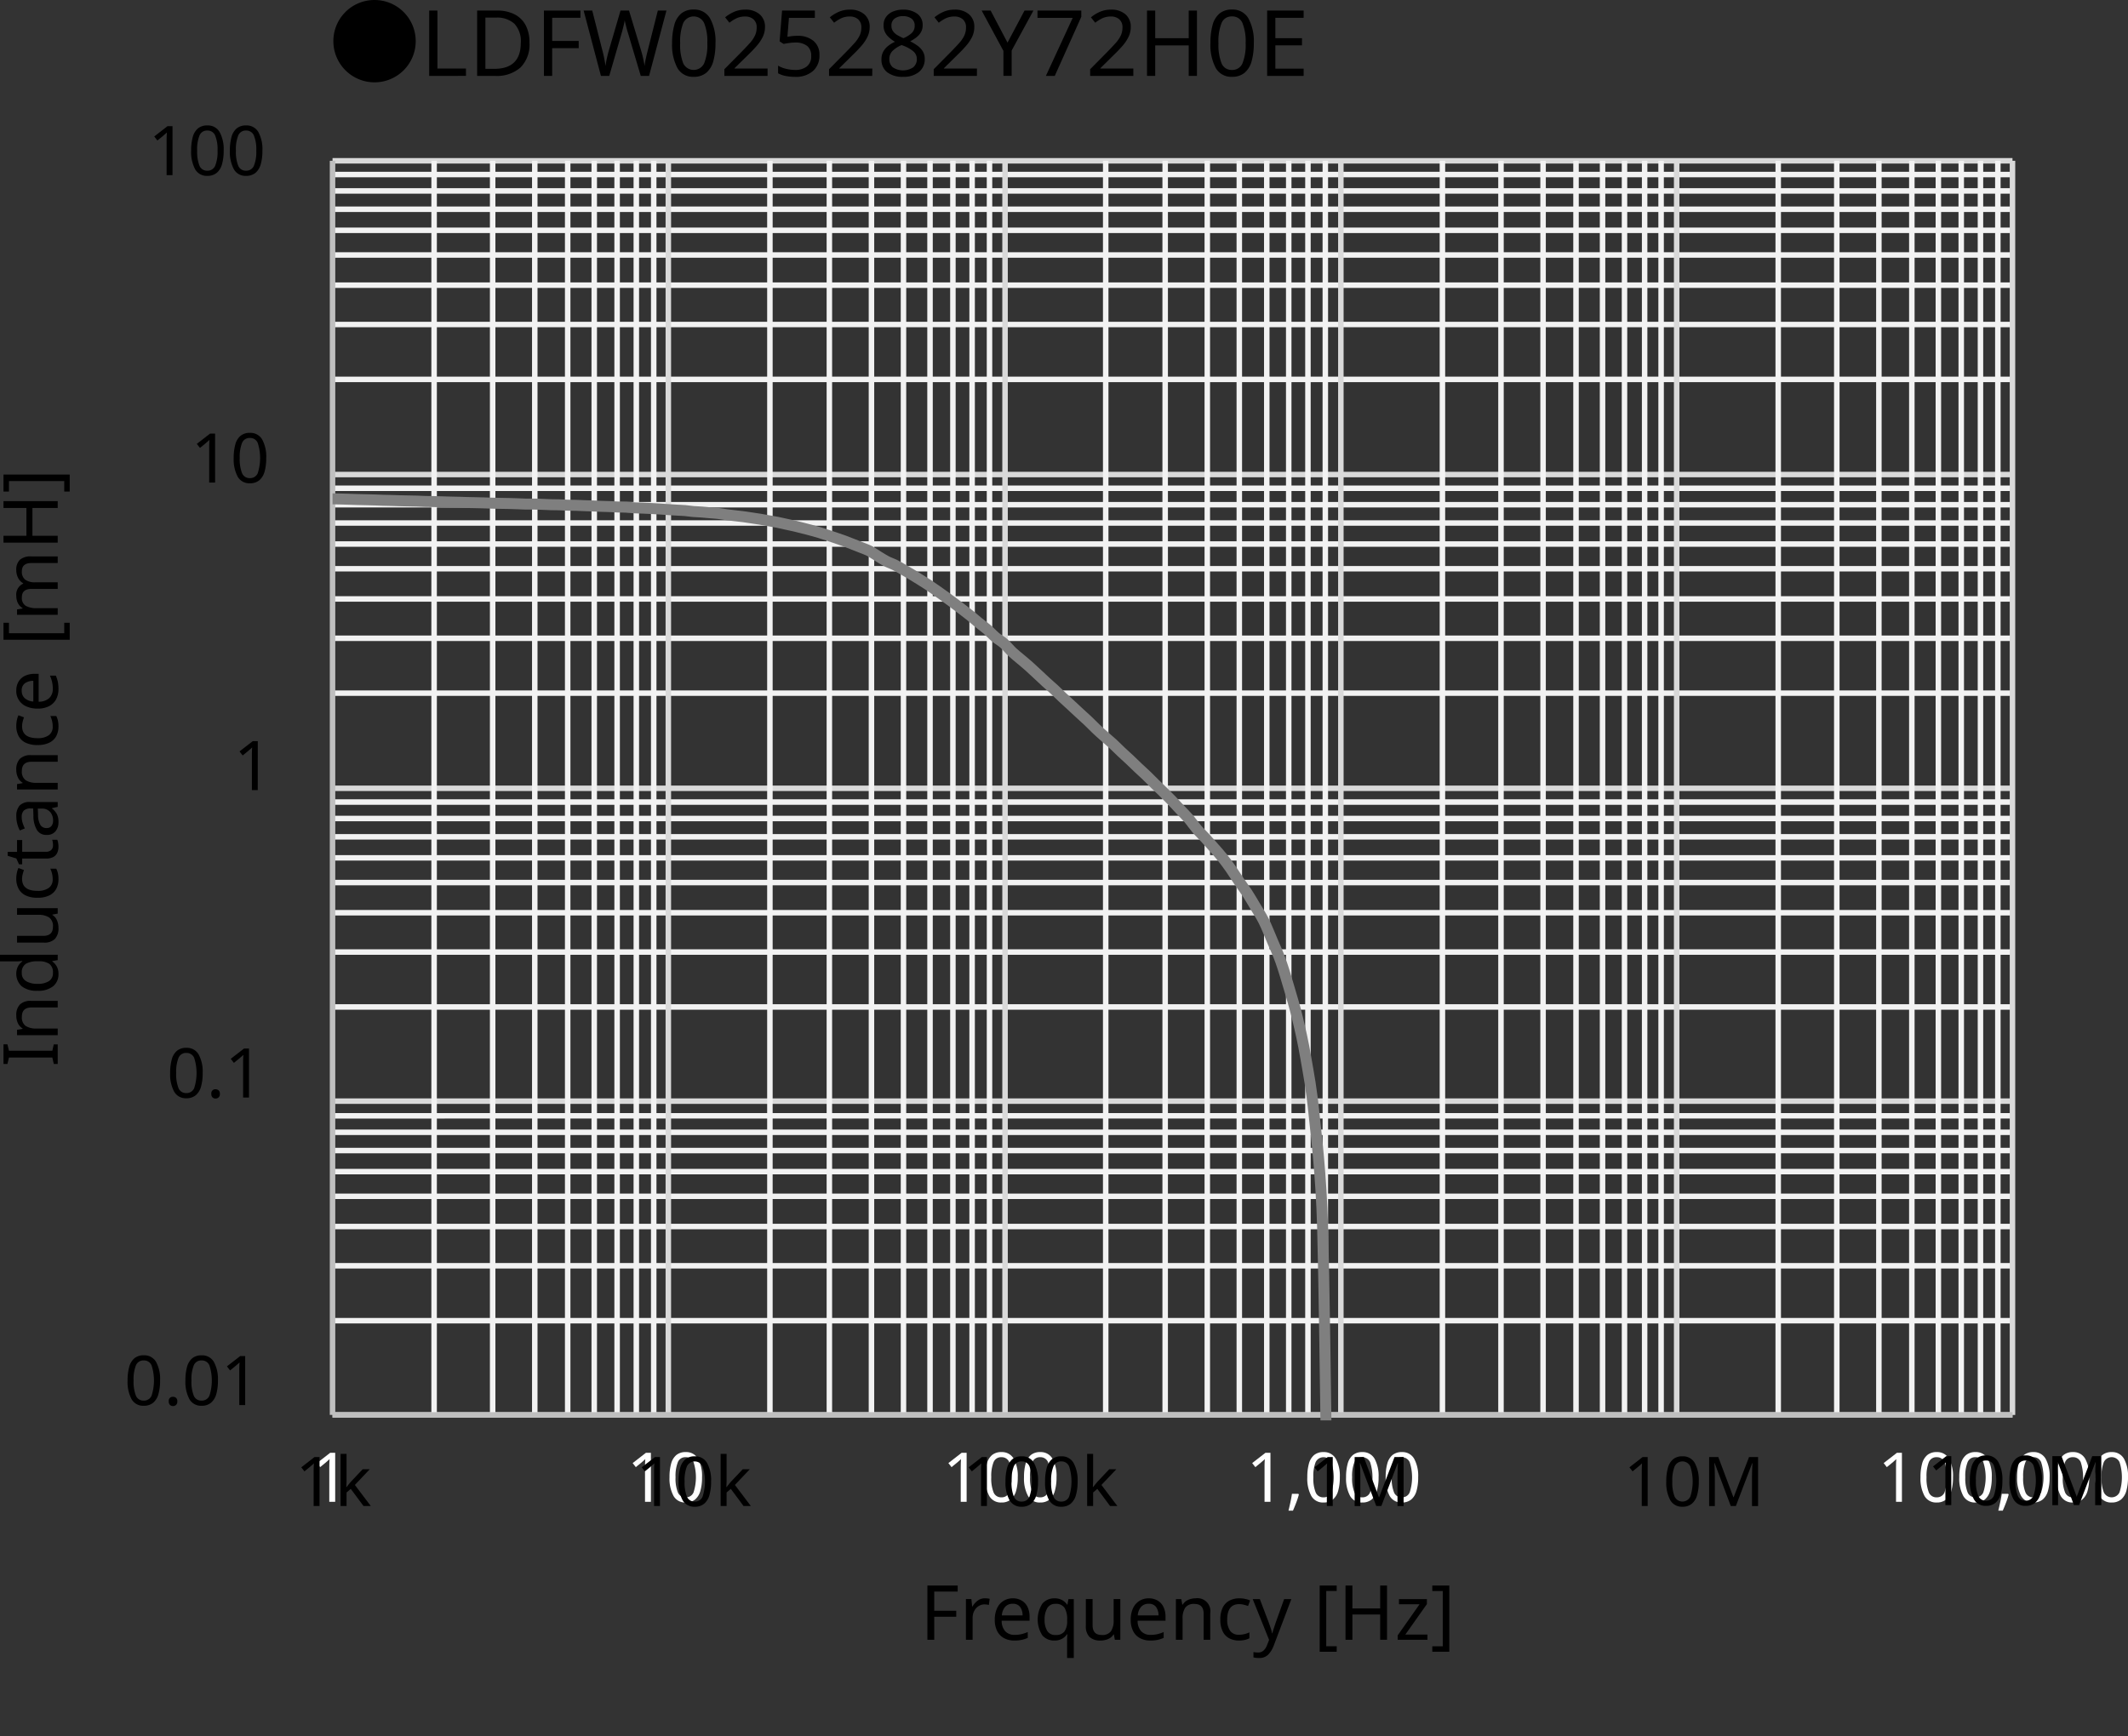 <svg xmlns="http://www.w3.org/2000/svg" xmlns:xlink="http://www.w3.org/1999/xlink" viewBox="0 0 279.083 227.767">
  <rect x="0" y="0" width="279.083" height="227.767" fill="#333333" stroke="none"/>
  <defs>
    <style>
      .cls-1, .cls-3, .cls-4, .cls-5, .cls-7 {
        fill: none;
      }

      .cls-1 {
        clip-rule: evenodd;
      }

      .cls-2 {
        fill: #fff;
      }

      .cls-3 {
        stroke: #f2f2f2;
      }

      .cls-3, .cls-4, .cls-5, .cls-7 {
        stroke-linejoin: round;
      }

      .cls-3, .cls-4, .cls-5 {
        stroke-width: 0.72px;
      }

      .cls-4 {
        stroke: #d9d9d9;
      }

      .cls-5 {
        stroke: #bfbfbf;
      }

      .cls-6 {
        clip-path: url(#clip-path);
      }

      .cls-7 {
        stroke: #7f7f7f;
        stroke-linecap: round;
        stroke-width: 1.44px;
      }
    </style>
    <clipPath id="clip-path" transform="translate(-0.966 -0.606)">
      <polygon class="cls-1" points="44.577 186.935 265.617 186.935 265.617 21.575 44.577 21.575 44.577 186.935 44.577 186.935"/>
    </clipPath>
  </defs>
  <g id="レイヤー_3" data-name="レイヤー 3">
    <g>
      <g>
        <g>
          <path d="M21.961,181.7a6.439,6.439,0,0,1-.215,1.781,2.264,2.264,0,0,1-.689,1.135,1.864,1.864,0,0,1-1.238.4,1.733,1.733,0,0,1-1.606-.877A4.808,4.808,0,0,1,17.7,181.7a6.533,6.533,0,0,1,.212-1.782,2.227,2.227,0,0,1,.679-1.13,1.86,1.86,0,0,1,1.233-.392,1.76,1.76,0,0,1,1.611.87A4.674,4.674,0,0,1,21.961,181.7Zm-3.474,0a4.968,4.968,0,0,0,.3,1.98,1.05,1.05,0,0,0,1.03.657,1.063,1.063,0,0,0,1.031-.653,6.465,6.465,0,0,0,0-3.956,1.063,1.063,0,0,0-1.031-.656,1.051,1.051,0,0,0-1.03.656A4.947,4.947,0,0,0,18.487,181.7Z" transform="translate(-0.966 -0.606)"/>
          <path d="M23.1,184.439a.52.52,0,0,1,.549-.6.621.621,0,0,1,.4.135.563.563,0,0,1,.171.467.581.581,0,0,1-.171.469.6.6,0,0,1-.4.144.563.563,0,0,1-.387-.144A.6.6,0,0,1,23.1,184.439Z" transform="translate(-0.966 -0.606)"/>
          <path d="M29.548,181.7a6.439,6.439,0,0,1-.215,1.781,2.271,2.271,0,0,1-.689,1.135,1.864,1.864,0,0,1-1.238.4,1.733,1.733,0,0,1-1.606-.877,4.808,4.808,0,0,1-.518-2.435,6.533,6.533,0,0,1,.212-1.782,2.227,2.227,0,0,1,.679-1.13,1.858,1.858,0,0,1,1.233-.392,1.761,1.761,0,0,1,1.611.87A4.674,4.674,0,0,1,29.548,181.7Zm-3.474,0a4.968,4.968,0,0,0,.3,1.98,1.05,1.05,0,0,0,1.03.657,1.063,1.063,0,0,0,1.031-.653,6.465,6.465,0,0,0,0-3.956,1.063,1.063,0,0,0-1.031-.656,1.051,1.051,0,0,0-1.03.656A4.947,4.947,0,0,0,26.074,181.7Z" transform="translate(-0.966 -0.606)"/>
          <path d="M33.121,184.926h-.774v-4.491q0-.387.009-.622c.006-.155.015-.317.027-.485a3.348,3.348,0,0,1-.265.242c-.081.067-.179.151-.293.253l-.684.558-.414-.531,1.737-1.35h.657Z" transform="translate(-0.966 -0.606)"/>
        </g>
        <g>
          <path d="M27.547,141.36a6.446,6.446,0,0,1-.215,1.782,2.261,2.261,0,0,1-.689,1.134,1.864,1.864,0,0,1-1.238.4,1.733,1.733,0,0,1-1.606-.877,4.808,4.808,0,0,1-.518-2.435,6.533,6.533,0,0,1,.212-1.782,2.227,2.227,0,0,1,.679-1.13,1.865,1.865,0,0,1,1.233-.391,1.762,1.762,0,0,1,1.611.869A4.674,4.674,0,0,1,27.547,141.36Zm-3.474,0a4.968,4.968,0,0,0,.3,1.98,1.05,1.05,0,0,0,1.03.657,1.064,1.064,0,0,0,1.031-.652,6.465,6.465,0,0,0,0-3.956,1.062,1.062,0,0,0-1.031-.657,1.05,1.05,0,0,0-1.03.657A4.938,4.938,0,0,0,24.073,141.36Z" transform="translate(-0.966 -0.606)"/>
          <path d="M28.681,144.1a.52.52,0,0,1,.549-.6.621.621,0,0,1,.4.135.564.564,0,0,1,.171.468.58.58,0,0,1-.171.468.6.6,0,0,1-.4.144.563.563,0,0,1-.387-.144A.6.6,0,0,1,28.681,144.1Z" transform="translate(-0.966 -0.606)"/>
          <path d="M33.622,144.582h-.774v-4.491q0-.387.009-.621t.027-.486a3.586,3.586,0,0,1-.265.243c-.081.066-.179.15-.293.252l-.684.558-.414-.531,1.737-1.35h.657Z" transform="translate(-0.966 -0.606)"/>
        </g>
        <path d="M34.77,104.254H34V99.763q0-.387.009-.621c.006-.157.015-.319.027-.487a3.191,3.191,0,0,1-.266.243c-.081.067-.179.151-.292.252l-.684.559-.415-.531,1.738-1.35h.657Z" transform="translate(-0.966 -0.606)"/>
        <g>
          <path d="M29.176,63.91H28.4V59.419q0-.387.009-.621t.027-.486a3.583,3.583,0,0,1-.266.243c-.081.066-.178.15-.292.252l-.684.558-.414-.531,1.737-1.35h.657Z" transform="translate(-0.966 -0.606)"/>
          <path d="M35.881,60.688a6.406,6.406,0,0,1-.216,1.782,2.259,2.259,0,0,1-.688,1.134,1.865,1.865,0,0,1-1.238.4,1.735,1.735,0,0,1-1.607-.877,4.809,4.809,0,0,1-.517-2.435,6.536,6.536,0,0,1,.211-1.782,2.221,2.221,0,0,1,.68-1.129,1.858,1.858,0,0,1,1.233-.392,1.763,1.763,0,0,1,1.611.868A4.681,4.681,0,0,1,35.881,60.688Zm-3.474,0a4.971,4.971,0,0,0,.3,1.98,1.051,1.051,0,0,0,1.031.657,1.063,1.063,0,0,0,1.031-.652,6.465,6.465,0,0,0,0-3.956,1.063,1.063,0,0,0-1.031-.657,1.051,1.051,0,0,0-1.031.657A4.941,4.941,0,0,0,32.407,60.688Z" transform="translate(-0.966 -0.606)"/>
        </g>
        <g>
          <path d="M23.59,23.582h-.774V19.091q0-.387.009-.621t.027-.486a3.583,3.583,0,0,1-.266.243c-.081.066-.178.15-.292.252l-.684.558-.414-.531,1.737-1.35h.657Z" transform="translate(-0.966 -0.606)"/>
          <path d="M30.3,20.36a6.406,6.406,0,0,1-.216,1.782,2.259,2.259,0,0,1-.688,1.134,1.865,1.865,0,0,1-1.238.4,1.736,1.736,0,0,1-1.607-.878,4.805,4.805,0,0,1-.517-2.434,6.536,6.536,0,0,1,.211-1.782,2.217,2.217,0,0,1,.68-1.129,1.858,1.858,0,0,1,1.233-.392,1.763,1.763,0,0,1,1.611.868A4.678,4.678,0,0,1,30.3,20.36Zm-3.474,0a4.95,4.95,0,0,0,.3,1.98,1.049,1.049,0,0,0,1.03.657,1.062,1.062,0,0,0,1.031-.652,4.839,4.839,0,0,0,.31-1.985,4.812,4.812,0,0,0-.31-1.971,1.062,1.062,0,0,0-1.031-.657,1.049,1.049,0,0,0-1.03.657A4.92,4.92,0,0,0,26.821,20.36Z" transform="translate(-0.966 -0.606)"/>
          <path d="M35.38,20.36a6.406,6.406,0,0,1-.216,1.782,2.259,2.259,0,0,1-.688,1.134,1.865,1.865,0,0,1-1.238.4,1.736,1.736,0,0,1-1.607-.878,4.805,4.805,0,0,1-.517-2.434,6.536,6.536,0,0,1,.211-1.782,2.217,2.217,0,0,1,.68-1.129,1.858,1.858,0,0,1,1.233-.392,1.763,1.763,0,0,1,1.611.868A4.678,4.678,0,0,1,35.38,20.36Zm-3.474,0a4.95,4.95,0,0,0,.3,1.98,1.049,1.049,0,0,0,1.03.657,1.062,1.062,0,0,0,1.031-.652,4.839,4.839,0,0,0,.31-1.985,4.812,4.812,0,0,0-.31-1.971,1.062,1.062,0,0,0-1.031-.657,1.049,1.049,0,0,0-1.03.657A4.92,4.92,0,0,0,31.906,20.36Z" transform="translate(-0.966 -0.606)"/>
        </g>
        <path class="cls-2" d="M44.926,197.613h-.774v-4.491q0-.387.009-.621c.006-.155.015-.317.027-.485-.1.095-.185.176-.266.242s-.178.15-.292.253l-.684.557-.414-.531,1.737-1.349h.657Z" transform="translate(-0.966 -0.606)"/>
        <g>
          <path class="cls-2" d="M86.332,197.613h-.774v-4.491q0-.387.009-.621c.006-.155.015-.317.027-.485-.1.095-.184.176-.265.242s-.179.15-.293.253l-.684.557-.414-.531,1.737-1.349h.657Z" transform="translate(-0.966 -0.606)"/>
          <path class="cls-2" d="M93.037,194.392a6.4,6.4,0,0,1-.216,1.781,2.267,2.267,0,0,1-.688,1.135,1.87,1.87,0,0,1-1.238.4,1.732,1.732,0,0,1-1.606-.877,4.794,4.794,0,0,1-.518-2.434,6.544,6.544,0,0,1,.211-1.783,2.235,2.235,0,0,1,.68-1.13,1.863,1.863,0,0,1,1.233-.391,1.762,1.762,0,0,1,1.611.869A4.678,4.678,0,0,1,93.037,194.392Zm-3.474,0a4.963,4.963,0,0,0,.3,1.979,1.048,1.048,0,0,0,1.03.657,1.062,1.062,0,0,0,1.031-.652,6.465,6.465,0,0,0,0-3.956,1.061,1.061,0,0,0-1.031-.656,1.048,1.048,0,0,0-1.03.656A4.944,4.944,0,0,0,89.563,194.392Z" transform="translate(-0.966 -0.606)"/>
        </g>
        <g>
          <path class="cls-2" d="M127.738,197.613h-.774v-4.491q0-.387.01-.621c0-.155.014-.317.026-.485-.1.095-.184.176-.265.242s-.179.15-.293.253l-.684.557-.414-.531,1.738-1.349h.656Z" transform="translate(-0.966 -0.606)"/>
          <path class="cls-2" d="M134.443,194.392a6.439,6.439,0,0,1-.215,1.781,2.275,2.275,0,0,1-.689,1.135,1.869,1.869,0,0,1-1.238.4,1.733,1.733,0,0,1-1.606-.877,4.8,4.8,0,0,1-.518-2.434,6.541,6.541,0,0,1,.212-1.783,2.227,2.227,0,0,1,.679-1.13,1.865,1.865,0,0,1,1.233-.391,1.762,1.762,0,0,1,1.611.869A4.678,4.678,0,0,1,134.443,194.392Zm-3.474,0a4.963,4.963,0,0,0,.3,1.979,1.049,1.049,0,0,0,1.03.657,1.062,1.062,0,0,0,1.031-.652,6.465,6.465,0,0,0,0-3.956,1.061,1.061,0,0,0-1.031-.656,1.049,1.049,0,0,0-1.03.656A4.944,4.944,0,0,0,130.969,194.392Z" transform="translate(-0.966 -0.606)"/>
          <path class="cls-2" d="M139.528,194.392a6.4,6.4,0,0,1-.216,1.781,2.267,2.267,0,0,1-.688,1.135,1.869,1.869,0,0,1-1.238.4,1.733,1.733,0,0,1-1.606-.877,4.8,4.8,0,0,1-.518-2.434,6.541,6.541,0,0,1,.212-1.783,2.227,2.227,0,0,1,.679-1.13,1.863,1.863,0,0,1,1.233-.391,1.762,1.762,0,0,1,1.611.869A4.678,4.678,0,0,1,139.528,194.392Zm-3.474,0a4.963,4.963,0,0,0,.3,1.979,1.049,1.049,0,0,0,1.03.657,1.062,1.062,0,0,0,1.031-.652,6.465,6.465,0,0,0,0-3.956,1.061,1.061,0,0,0-1.031-.656,1.049,1.049,0,0,0-1.03.656A4.944,4.944,0,0,0,136.054,194.392Z" transform="translate(-0.966 -0.606)"/>
        </g>
        <g>
          <path class="cls-2" d="M167.583,197.613h-.775v-4.491q0-.387.009-.621c.006-.155.016-.317.027-.485a3.574,3.574,0,0,1-.265.242c-.081.066-.179.15-.292.253l-.685.557-.414-.531,1.737-1.349h.658Z" transform="translate(-0.966 -0.606)"/>
          <path class="cls-2" d="M171.246,196.569l.062.1a10.526,10.526,0,0,1-.342,1.049c-.143.381-.288.733-.431,1.057h-.585q.126-.512.257-1.125t.193-1.08Z" transform="translate(-0.966 -0.606)"/>
          <path class="cls-2" d="M176.681,194.392a6.4,6.4,0,0,1-.216,1.781,2.274,2.274,0,0,1-.688,1.135,1.869,1.869,0,0,1-1.237.4,1.734,1.734,0,0,1-1.607-.877,4.8,4.8,0,0,1-.517-2.434,6.586,6.586,0,0,1,.21-1.783,2.229,2.229,0,0,1,.68-1.13,1.864,1.864,0,0,1,1.234-.391,1.761,1.761,0,0,1,1.61.869A4.678,4.678,0,0,1,176.681,194.392Zm-3.473,0a4.968,4.968,0,0,0,.3,1.979,1.05,1.05,0,0,0,1.032.657,1.062,1.062,0,0,0,1.03-.652,6.465,6.465,0,0,0,0-3.956,1.138,1.138,0,0,0-2.062,0A4.949,4.949,0,0,0,173.208,194.392Z" transform="translate(-0.966 -0.606)"/>
          <path class="cls-2" d="M181.766,194.392a6.4,6.4,0,0,1-.216,1.781,2.274,2.274,0,0,1-.688,1.135,1.869,1.869,0,0,1-1.237.4,1.734,1.734,0,0,1-1.607-.877,4.794,4.794,0,0,1-.518-2.434,6.583,6.583,0,0,1,.211-1.783,2.229,2.229,0,0,1,.68-1.13,1.864,1.864,0,0,1,1.234-.391,1.761,1.761,0,0,1,1.61.869A4.678,4.678,0,0,1,181.766,194.392Zm-3.474,0a4.965,4.965,0,0,0,.3,1.979,1.05,1.05,0,0,0,1.032.657,1.062,1.062,0,0,0,1.03-.652,6.465,6.465,0,0,0,0-3.956,1.138,1.138,0,0,0-2.062,0A4.947,4.947,0,0,0,178.292,194.392Z" transform="translate(-0.966 -0.606)"/>
          <path class="cls-2" d="M186.958,194.392a6.439,6.439,0,0,1-.215,1.781,2.275,2.275,0,0,1-.689,1.135,1.866,1.866,0,0,1-1.237.4,1.734,1.734,0,0,1-1.607-.877,4.805,4.805,0,0,1-.517-2.434,6.544,6.544,0,0,1,.211-1.783,2.221,2.221,0,0,1,.679-1.13,1.864,1.864,0,0,1,1.234-.391,1.759,1.759,0,0,1,1.61.869A4.668,4.668,0,0,1,186.958,194.392Zm-3.473,0a4.947,4.947,0,0,0,.3,1.979,1.05,1.05,0,0,0,1.031.657,1.062,1.062,0,0,0,1.03-.652,6.446,6.446,0,0,0,0-3.956,1.137,1.137,0,0,0-2.061,0A4.929,4.929,0,0,0,183.485,194.392Z" transform="translate(-0.966 -0.606)"/>
        </g>
        <g>
          <path class="cls-2" d="M250.4,197.613h-.774v-4.491q0-.387.008-.621c.006-.155.016-.317.028-.485-.1.095-.185.176-.266.242s-.179.15-.292.253l-.684.557-.415-.531,1.738-1.349h.657Z" transform="translate(-0.966 -0.606)"/>
          <path class="cls-2" d="M257.1,194.392a6.4,6.4,0,0,1-.216,1.781,2.274,2.274,0,0,1-.688,1.135,1.87,1.87,0,0,1-1.238.4,1.733,1.733,0,0,1-1.606-.877,4.794,4.794,0,0,1-.518-2.434,6.583,6.583,0,0,1,.211-1.783,2.229,2.229,0,0,1,.68-1.13,1.863,1.863,0,0,1,1.233-.391,1.762,1.762,0,0,1,1.611.869A4.678,4.678,0,0,1,257.1,194.392Zm-3.474,0a4.965,4.965,0,0,0,.3,1.979,1.05,1.05,0,0,0,1.031.657,1.062,1.062,0,0,0,1.031-.652,6.465,6.465,0,0,0,0-3.956,1.061,1.061,0,0,0-1.031-.656,1.051,1.051,0,0,0-1.031.656A4.947,4.947,0,0,0,253.626,194.392Z" transform="translate(-0.966 -0.606)"/>
          <path class="cls-2" d="M262.185,194.392a6.4,6.4,0,0,1-.216,1.781,2.274,2.274,0,0,1-.688,1.135,1.87,1.87,0,0,1-1.238.4,1.733,1.733,0,0,1-1.606-.877,4.794,4.794,0,0,1-.518-2.434,6.583,6.583,0,0,1,.211-1.783,2.229,2.229,0,0,1,.68-1.13,1.863,1.863,0,0,1,1.233-.391,1.762,1.762,0,0,1,1.611.869A4.678,4.678,0,0,1,262.185,194.392Zm-3.474,0a4.965,4.965,0,0,0,.3,1.979,1.05,1.05,0,0,0,1.031.657,1.062,1.062,0,0,0,1.031-.652,6.465,6.465,0,0,0,0-3.956,1.061,1.061,0,0,0-1.031-.656,1.051,1.051,0,0,0-1.031.656A4.947,4.947,0,0,0,258.711,194.392Z" transform="translate(-0.966 -0.606)"/>
          <path class="cls-2" d="M264.335,196.569l.063.1a10.526,10.526,0,0,1-.342,1.049c-.143.381-.288.733-.431,1.057h-.585c.084-.341.168-.716.256-1.125s.152-.768.194-1.08Z" transform="translate(-0.966 -0.606)"/>
          <path class="cls-2" d="M269.771,194.392a6.4,6.4,0,0,1-.216,1.781,2.274,2.274,0,0,1-.688,1.135,1.87,1.87,0,0,1-1.238.4,1.733,1.733,0,0,1-1.606-.877,4.794,4.794,0,0,1-.518-2.434,6.583,6.583,0,0,1,.211-1.783,2.222,2.222,0,0,1,.68-1.13,1.863,1.863,0,0,1,1.233-.391,1.762,1.762,0,0,1,1.611.869A4.678,4.678,0,0,1,269.771,194.392Zm-3.474,0a4.965,4.965,0,0,0,.3,1.979,1.05,1.05,0,0,0,1.031.657,1.062,1.062,0,0,0,1.031-.652,6.465,6.465,0,0,0,0-3.956,1.061,1.061,0,0,0-1.031-.656,1.051,1.051,0,0,0-1.031.656A4.947,4.947,0,0,0,266.3,194.392Z" transform="translate(-0.966 -0.606)"/>
          <path class="cls-2" d="M274.964,194.392a6.439,6.439,0,0,1-.215,1.781,2.275,2.275,0,0,1-.689,1.135,1.866,1.866,0,0,1-1.237.4,1.734,1.734,0,0,1-1.607-.877,4.805,4.805,0,0,1-.517-2.434,6.544,6.544,0,0,1,.211-1.783,2.221,2.221,0,0,1,.679-1.13,1.864,1.864,0,0,1,1.234-.391,1.76,1.76,0,0,1,1.61.869A4.668,4.668,0,0,1,274.964,194.392Zm-3.473,0a4.947,4.947,0,0,0,.3,1.979,1.049,1.049,0,0,0,1.031.657,1.062,1.062,0,0,0,1.03-.652,6.446,6.446,0,0,0,0-3.956,1.061,1.061,0,0,0-1.03-.656,1.05,1.05,0,0,0-1.031.656A4.929,4.929,0,0,0,271.491,194.392Z" transform="translate(-0.966 -0.606)"/>
          <path class="cls-2" d="M280.049,194.392a6.4,6.4,0,0,1-.216,1.781,2.274,2.274,0,0,1-.688,1.135,1.868,1.868,0,0,1-1.237.4,1.734,1.734,0,0,1-1.607-.877,4.805,4.805,0,0,1-.517-2.434,6.544,6.544,0,0,1,.211-1.783,2.221,2.221,0,0,1,.679-1.13,1.864,1.864,0,0,1,1.234-.391,1.76,1.76,0,0,1,1.61.869A4.668,4.668,0,0,1,280.049,194.392Zm-3.473,0a4.968,4.968,0,0,0,.3,1.979,1.139,1.139,0,0,0,2.062,0,6.446,6.446,0,0,0,0-3.956,1.138,1.138,0,0,0-2.062,0A4.949,4.949,0,0,0,276.576,194.392Z" transform="translate(-0.966 -0.606)"/>
        </g>
        <g>
          <path d="M8.536,137.606v2.57H8.018l-.189-.837H2.141l-.2.837H1.424v-2.57h.518l.2.836H7.829l.189-.836Z" transform="translate(-0.966 -0.606)"/>
          <path d="M3.1,133.832a2.008,2.008,0,0,1,.467-1.444A1.994,1.994,0,0,1,5.06,131.9H8.536v.867H5.119q-1.284,0-1.285,1.2a1.375,1.375,0,0,0,.5,1.226,2.55,2.55,0,0,0,1.434.338H8.536v.876H3.2v-.707l.727-.13v-.049A1.576,1.576,0,0,1,3.3,134.8,2.352,2.352,0,0,1,3.1,133.832Z" transform="translate(-0.966 -0.606)"/>
          <path d="M8.635,128.383a2,2,0,0,1-.692,1.594,3.094,3.094,0,0,1-2.067.6,3.115,3.115,0,0,1-2.076-.6,2.231,2.231,0,0,1-.473-2.61,2.141,2.141,0,0,1,.557-.642v-.06c-.086.014-.214.027-.383.04s-.3.02-.4.02H.966v-.876h7.57v.707l-.718.129v.04a2.062,2.062,0,0,1,.578.637A1.968,1.968,0,0,1,8.635,128.383Zm-.727-.14a1.386,1.386,0,0,0-.463-1.189,2.337,2.337,0,0,0-1.4-.344H5.886a2.934,2.934,0,0,0-1.529.328,1.315,1.315,0,0,0-.532,1.216,1.167,1.167,0,0,0,.562,1.06,2.813,2.813,0,0,0,1.509.354,2.647,2.647,0,0,0,1.484-.354A1.2,1.2,0,0,0,7.908,128.243Z" transform="translate(-0.966 -0.606)"/>
          <path d="M3.2,119.738H8.536v.717l-.707.13v.04a1.521,1.521,0,0,1,.612.717,2.481,2.481,0,0,1,.194.975,2.04,2.04,0,0,1-.463,1.455,1.958,1.958,0,0,1-1.479.488H3.2v-.886H6.633q1.275,0,1.275-1.186a1.392,1.392,0,0,0-.5-1.23,2.515,2.515,0,0,0-1.434-.344H3.2Z" transform="translate(-0.966 -0.606)"/>
          <path d="M8.635,115.934a2.667,2.667,0,0,1-.289,1.265,2.029,2.029,0,0,1-.9.862,3.38,3.38,0,0,1-1.554.313,3.455,3.455,0,0,1-1.6-.323,2.057,2.057,0,0,1-.906-.892,2.8,2.8,0,0,1-.288-1.285,3.644,3.644,0,0,1,.084-.782,2.794,2.794,0,0,1,.2-.622l.727.268a5.375,5.375,0,0,0-.169.559,2.469,2.469,0,0,0-.08.6q0,1.573,2.022,1.574a2.437,2.437,0,0,0,1.479-.384,1.331,1.331,0,0,0,.513-1.141,2.984,2.984,0,0,0-.089-.766,3.652,3.652,0,0,0-.22-.617h.777a2.5,2.5,0,0,1,.215.592A3.585,3.585,0,0,1,8.635,115.934Z" transform="translate(-0.966 -0.606)"/>
          <path d="M7.918,111.511a2.874,2.874,0,0,0-.03-.408,1.611,1.611,0,0,0-.079-.338h.667a1.462,1.462,0,0,1,.114.4,2.916,2.916,0,0,1,.045.5,2.034,2.034,0,0,1-.144.773,1.194,1.194,0,0,1-.5.572,1.933,1.933,0,0,1-1.006.22H3.875v.756H3.456l-.349-.767-1.135-.348v-.518H3.2V110.8h.678v1.544H6.962a.979.979,0,0,0,.722-.235A.812.812,0,0,0,7.918,111.511Z" transform="translate(-0.966 -0.606)"/>
          <path d="M3.107,107.727a2.083,2.083,0,0,1,.429-1.445,1.767,1.767,0,0,1,1.364-.469H8.536v.638l-.757.17v.039a2.454,2.454,0,0,1,.647.737,2.249,2.249,0,0,1,.209,1.056,1.866,1.866,0,0,1-.383,1.2,1.444,1.444,0,0,1-1.2.479,1.4,1.4,0,0,1-1.23-.628,3.631,3.631,0,0,1-.473-1.932l-.031-.906H5a1.208,1.208,0,0,0-.926.288,1.182,1.182,0,0,0-.26.817,2.538,2.538,0,0,0,.125.8,5.755,5.755,0,0,0,.284.707l-.658.269a4.066,4.066,0,0,1-.323-.826A3.661,3.661,0,0,1,3.107,107.727Zm2.819-1.046.03.787a2.648,2.648,0,0,0,.319,1.379.915.915,0,0,0,.787.383.773.773,0,0,0,.657-.274,1.126,1.126,0,0,0,.209-.7,1.7,1.7,0,0,0-.373-1.12,1.406,1.406,0,0,0-1.151-.453Z" transform="translate(-0.966 -0.606)"/>
          <path d="M3.1,101.6a2.011,2.011,0,0,1,.467-1.445,2,2,0,0,1,1.495-.488H8.536v.866H5.119q-1.284,0-1.285,1.2a1.375,1.375,0,0,0,.5,1.226,2.541,2.541,0,0,0,1.434.339H8.536v.876H3.2v-.707l.727-.13v-.05a1.576,1.576,0,0,1-.622-.717A2.348,2.348,0,0,1,3.1,101.6Z" transform="translate(-0.966 -0.606)"/>
          <path d="M8.635,95.9a2.667,2.667,0,0,1-.289,1.265,2.026,2.026,0,0,1-.9.861,3.38,3.38,0,0,1-1.554.314,3.468,3.468,0,0,1-1.6-.323,2.052,2.052,0,0,1-.906-.892A2.8,2.8,0,0,1,3.1,95.844a3.644,3.644,0,0,1,.084-.782,2.822,2.822,0,0,1,.2-.623l.727.27a5.278,5.278,0,0,0-.169.558,2.469,2.469,0,0,0-.08.6q0,1.573,2.022,1.574a2.444,2.444,0,0,0,1.479-.383,1.332,1.332,0,0,0,.513-1.141,3.006,3.006,0,0,0-.089-.768,3.748,3.748,0,0,0-.22-.617h.777a2.525,2.525,0,0,1,.215.593A3.585,3.585,0,0,1,8.635,95.9Z" transform="translate(-0.966 -0.606)"/>
          <path d="M3.1,91.2a2.244,2.244,0,0,1,.3-1.176,1.949,1.949,0,0,1,.842-.761A2.872,2.872,0,0,1,5.508,89h.528v3.655a2.009,2.009,0,0,0,1.379-.464,1.615,1.615,0,0,0,.473-1.239,3.81,3.81,0,0,0-.095-.9,5.147,5.147,0,0,0-.273-.813h.767a4.252,4.252,0,0,1,.264.808,4.635,4.635,0,0,1,.084.945,2.819,2.819,0,0,1-.308,1.345,2.161,2.161,0,0,1-.917.9,3.166,3.166,0,0,1-1.5.324,3.524,3.524,0,0,1-1.5-.293A2.177,2.177,0,0,1,3.1,91.2Zm.716.01a1.267,1.267,0,0,0,.4.991,1.9,1.9,0,0,0,1.12.433V89.918a1.879,1.879,0,0,0-1.1.318A1.13,1.13,0,0,0,3.814,91.213Z" transform="translate(-0.966 -0.606)"/>
          <path d="M10.109,82.3v2.23H1.424V82.3h.717v1.374H9.392V82.3Z" transform="translate(-0.966 -0.606)"/>
          <path d="M3.1,75.4a1.8,1.8,0,0,1,.467-1.355,2.113,2.113,0,0,1,1.495-.448H8.536v.867H5.1q-1.266,0-1.266,1.085a1.3,1.3,0,0,0,.449,1.111,2.165,2.165,0,0,0,1.3.334H8.536v.866H5.1q-1.266,0-1.266,1.1a1.2,1.2,0,0,0,.5,1.115,2.747,2.747,0,0,0,1.434.309H8.536v.876H3.2v-.707l.727-.129v-.05a1.561,1.561,0,0,1-.622-.672,2.051,2.051,0,0,1-.2-.9,1.579,1.579,0,0,1,.9-1.633v-.05a1.667,1.667,0,0,1-.678-.727A2.254,2.254,0,0,1,3.1,75.4Z" transform="translate(-0.966 -0.606)"/>
          <path d="M8.536,66.343v.9H5.219v3.645H8.536v.9H1.424v-.9H4.432V67.24H1.424v-.9Z" transform="translate(-0.966 -0.606)"/>
          <path d="M9.392,65.088V63.714H2.141v1.374H1.424V62.857h8.685v2.231Z" transform="translate(-0.966 -0.606)"/>
        </g>
        <g>
          <path d="M123.492,215.715h-.9V208.6h3.973v.787h-3.077v2.519h2.888v.787h-2.888Z" transform="translate(-0.966 -0.606)"/>
          <path d="M130.135,210.276c.1,0,.206,0,.319.016a2.359,2.359,0,0,1,.309.045l-.11.807a2.315,2.315,0,0,0-.288-.05,2.245,2.245,0,0,0-.289-.021,1.416,1.416,0,0,0-.767.225,1.612,1.612,0,0,0-.573.627,1.977,1.977,0,0,0-.214.941v2.849h-.876v-5.339h.716l.1.977h.04a2.517,2.517,0,0,1,.663-.757A1.54,1.54,0,0,1,130.135,210.276Z" transform="translate(-0.966 -0.606)"/>
          <path d="M133.791,210.276a2.243,2.243,0,0,1,1.175.3,1.958,1.958,0,0,1,.762.842,2.872,2.872,0,0,1,.264,1.27v.528h-3.656a2.019,2.019,0,0,0,.464,1.38,1.615,1.615,0,0,0,1.24.472,3.878,3.878,0,0,0,.9-.094,5.145,5.145,0,0,0,.812-.274v.767a4.123,4.123,0,0,1-.807.263,4.569,4.569,0,0,1-.946.085,2.808,2.808,0,0,1-1.345-.308,2.17,2.17,0,0,1-.9-.916,3.17,3.17,0,0,1-.324-1.5,3.524,3.524,0,0,1,.294-1.5,2.232,2.232,0,0,1,.827-.966A2.267,2.267,0,0,1,133.791,210.276Zm-.01.718a1.265,1.265,0,0,0-.991.4,1.9,1.9,0,0,0-.434,1.121h2.72a1.88,1.88,0,0,0-.319-1.1A1.127,1.127,0,0,0,133.781,210.994Z" transform="translate(-0.966 -0.606)"/>
          <path d="M140.912,218.105v-2.281c0-.119,0-.259.009-.418a3.369,3.369,0,0,1,.04-.408H140.9a1.927,1.927,0,0,1-.633.577,2.025,2.025,0,0,1-1.041.239,1.977,1.977,0,0,1-1.568-.692,3.836,3.836,0,0,1,.009-4.143,2.012,2.012,0,0,1,1.589-.7,1.967,1.967,0,0,1,1.026.24,2.006,2.006,0,0,1,.637.588h.04l.13-.728h.7v7.729Zm-1.514-3.018a1.377,1.377,0,0,0,1.165-.453,2.309,2.309,0,0,0,.358-1.389v-.18a2.863,2.863,0,0,0-.338-1.539,1.326,1.326,0,0,0-1.206-.522,1.167,1.167,0,0,0-1.065.562,2.847,2.847,0,0,0-.349,1.509,2.693,2.693,0,0,0,.349,1.48A1.2,1.2,0,0,0,139.4,215.087Z" transform="translate(-0.966 -0.606)"/>
          <path d="M147.894,210.376v5.339h-.717l-.13-.707h-.04a1.523,1.523,0,0,1-.716.612,2.468,2.468,0,0,1-.976.194,2.045,2.045,0,0,1-1.455-.462,1.963,1.963,0,0,1-.487-1.48v-3.5h.885v3.436q0,1.275,1.186,1.275a1.389,1.389,0,0,0,1.23-.5,2.518,2.518,0,0,0,.344-1.435v-2.779Z" transform="translate(-0.966 -0.606)"/>
          <path d="M151.619,210.276a2.243,2.243,0,0,1,1.175.3,1.958,1.958,0,0,1,.762.842,2.872,2.872,0,0,1,.264,1.27v.528h-3.655a2.023,2.023,0,0,0,.462,1.38,1.619,1.619,0,0,0,1.241.472,3.878,3.878,0,0,0,.9-.094,5.111,5.111,0,0,0,.812-.274v.767a4.1,4.1,0,0,1-.807.263,4.569,4.569,0,0,1-.946.085,2.813,2.813,0,0,1-1.345-.308,2.165,2.165,0,0,1-.9-.916,3.17,3.17,0,0,1-.324-1.5,3.524,3.524,0,0,1,.294-1.5,2.244,2.244,0,0,1,.826-.966A2.272,2.272,0,0,1,151.619,210.276Zm-.01.718a1.266,1.266,0,0,0-.991.4,1.9,1.9,0,0,0-.434,1.121h2.72a1.866,1.866,0,0,0-.32-1.1A1.125,1.125,0,0,0,151.609,210.994Z" transform="translate(-0.966 -0.606)"/>
          <path d="M157.753,210.276a1.7,1.7,0,0,1,1.933,1.963v3.476h-.866V212.3q0-1.285-1.195-1.285a1.377,1.377,0,0,0-1.226.5,2.541,2.541,0,0,0-.339,1.434v2.769h-.876v-5.339h.707l.13.728h.05a1.574,1.574,0,0,1,.717-.624A2.364,2.364,0,0,1,157.753,210.276Z" transform="translate(-0.966 -0.606)"/>
          <path d="M163.452,215.814a2.668,2.668,0,0,1-1.266-.289,2.026,2.026,0,0,1-.861-.9,3.377,3.377,0,0,1-.314-1.554,3.46,3.46,0,0,1,.323-1.6,2.059,2.059,0,0,1,.892-.907,2.8,2.8,0,0,1,1.285-.289,3.638,3.638,0,0,1,.782.085,2.822,2.822,0,0,1,.623.2l-.269.728a5.129,5.129,0,0,0-.559-.17,2.464,2.464,0,0,0-.6-.079q-1.575,0-1.575,2.021a2.44,2.44,0,0,0,.384,1.48,1.333,1.333,0,0,0,1.141.513,3.027,3.027,0,0,0,.766-.09,3.787,3.787,0,0,0,.618-.219v.776a2.423,2.423,0,0,1-.593.214A3.516,3.516,0,0,1,163.452,215.814Z" transform="translate(-0.966 -0.606)"/>
          <path d="M165.253,210.376h.937l1.155,3.038c.1.273.19.528.269.767a4.992,4.992,0,0,1,.179.687h.04c.041-.166.1-.384.19-.652s.176-.539.269-.812l1.085-3.028h.947l-2.3,6.076a3.485,3.485,0,0,1-.728,1.205,1.619,1.619,0,0,1-1.214.448,3.024,3.024,0,0,1-.419-.025c-.12-.017-.223-.034-.309-.055v-.7c.073.014.161.026.264.04a2.409,2.409,0,0,0,.324.02,1.037,1.037,0,0,0,.737-.259,1.843,1.843,0,0,0,.448-.687l.279-.708Z" transform="translate(-0.966 -0.606)"/>
          <path d="M176.27,217.288h-2.231V208.6h2.231v.716H174.9v7.251h1.375Z" transform="translate(-0.966 -0.606)"/>
          <path d="M182.873,215.715h-.9V212.4h-3.645v3.317h-.9V208.6h.9v3.007h3.645V208.6h.9Z" transform="translate(-0.966 -0.606)"/>
          <path d="M188.171,215.715h-3.9v-.578l2.868-4.083h-2.7v-.678H188.1v.657l-2.828,4h2.9Z" transform="translate(-0.966 -0.606)"/>
          <path d="M188.809,216.571h1.374V209.32h-1.374V208.6h2.232v8.684h-2.232Z" transform="translate(-0.966 -0.606)"/>
        </g>
        <g>
          <path d="M42.871,198.168H42.1v-4.491q0-.387.009-.621t.027-.486a3.348,3.348,0,0,1-.265.242c-.081.067-.179.151-.293.253l-.684.558-.414-.531,1.737-1.35h.657Z" transform="translate(-0.966 -0.606)"/>
          <path d="M46.417,191.328V194.9c0,.1,0,.222-.013.378s-.017.291-.023.405h.036q.054-.072.162-.207l.221-.275c.075-.093.139-.169.193-.229l1.539-1.629h.927l-1.953,2.061,2.088,2.763H48.64l-1.674-2.25-.549.477v1.773h-.783v-6.84Z" transform="translate(-0.966 -0.606)"/>
          <path d="M87.52,198.168h-.774v-4.491q0-.387.009-.621t.027-.486a3.346,3.346,0,0,1-.266.242c-.081.067-.179.151-.292.253l-.684.558-.415-.531,1.738-1.35h.657Z" transform="translate(-0.966 -0.606)"/>
          <path d="M94.225,194.946a6.443,6.443,0,0,1-.216,1.782,2.261,2.261,0,0,1-.689,1.134,1.863,1.863,0,0,1-1.237.4,1.734,1.734,0,0,1-1.607-.877,4.808,4.808,0,0,1-.518-2.435,6.533,6.533,0,0,1,.212-1.782,2.229,2.229,0,0,1,.68-1.13,1.858,1.858,0,0,1,1.233-.391,1.76,1.76,0,0,1,1.61.869A4.674,4.674,0,0,1,94.225,194.946Zm-3.475,0a4.968,4.968,0,0,0,.3,1.98,1.051,1.051,0,0,0,1.031.657,1.063,1.063,0,0,0,1.03-.652,6.465,6.465,0,0,0,0-3.956,1.137,1.137,0,0,0-2.061,0A4.938,4.938,0,0,0,90.75,194.946Z" transform="translate(-0.966 -0.606)"/>
          <path d="M96.258,191.328V194.9c0,.1,0,.222-.013.378s-.016.291-.022.405h.035c.036-.048.091-.117.162-.207l.221-.275c.075-.093.139-.169.193-.229l1.54-1.629H99.3l-1.952,2.061,2.088,2.763h-.955l-1.673-2.25-.55.477v1.773h-.782v-6.84Z" transform="translate(-0.966 -0.606)"/>
          <path d="M130.4,198.168h-.774v-4.491q0-.387.009-.621t.027-.486a3.348,3.348,0,0,1-.265.242c-.081.067-.179.151-.293.253l-.684.558-.414-.531,1.737-1.35h.657Z" transform="translate(-0.966 -0.606)"/>
          <path d="M137.1,194.946a6.406,6.406,0,0,1-.216,1.782,2.259,2.259,0,0,1-.688,1.134,1.865,1.865,0,0,1-1.238.4,1.732,1.732,0,0,1-1.606-.877,4.8,4.8,0,0,1-.518-2.435,6.536,6.536,0,0,1,.211-1.782,2.235,2.235,0,0,1,.68-1.13,1.858,1.858,0,0,1,1.233-.391,1.762,1.762,0,0,1,1.611.869A4.674,4.674,0,0,1,137.1,194.946Zm-3.474,0a4.968,4.968,0,0,0,.3,1.98,1.049,1.049,0,0,0,1.03.657,1.064,1.064,0,0,0,1.031-.652,6.465,6.465,0,0,0,0-3.956,1.062,1.062,0,0,0-1.031-.657,1.049,1.049,0,0,0-1.03.657A4.938,4.938,0,0,0,133.626,194.946Z" transform="translate(-0.966 -0.606)"/>
          <path d="M142.293,194.946a6.406,6.406,0,0,1-.216,1.782,2.266,2.266,0,0,1-.688,1.134,1.865,1.865,0,0,1-1.238.4,1.735,1.735,0,0,1-1.607-.877,4.809,4.809,0,0,1-.517-2.435,6.536,6.536,0,0,1,.211-1.782,2.229,2.229,0,0,1,.68-1.13,1.858,1.858,0,0,1,1.233-.391,1.76,1.76,0,0,1,1.611.869A4.674,4.674,0,0,1,142.293,194.946Zm-3.474,0a4.95,4.95,0,0,0,.3,1.98,1.049,1.049,0,0,0,1.03.657,1.064,1.064,0,0,0,1.031-.652,6.446,6.446,0,0,0,0-3.956,1.062,1.062,0,0,0-1.031-.657,1.049,1.049,0,0,0-1.03.657A4.92,4.92,0,0,0,138.819,194.946Z" transform="translate(-0.966 -0.606)"/>
          <path d="M144.327,191.328V194.9c0,.1,0,.222-.014.378s-.017.291-.022.405h.036q.054-.072.162-.207l.22-.275c.076-.093.14-.169.194-.229l1.539-1.629h.927l-1.953,2.061,2.087,2.763h-.953l-1.675-2.25-.548.477v1.773h-.784v-6.84Z" transform="translate(-0.966 -0.606)"/>
          <path d="M175.754,198.168h-.774v-4.491q0-.387.009-.621t.027-.486a3.18,3.18,0,0,1-.266.242c-.081.067-.178.151-.292.253l-.684.558-.414-.531,1.737-1.35h.657Z" transform="translate(-0.966 -0.606)"/>
          <path d="M181.459,198.168l-2.115-5.634h-.036c.019.186.033.437.045.751s.019.644.019.986v3.9h-.747v-6.426h1.2l1.979,5.265h.036l2.016-5.265h1.189v6.426h-.8v-3.951q0-.468.022-.927c.015-.306.029-.555.04-.747h-.036l-2.142,5.625Z" transform="translate(-0.966 -0.606)"/>
          <path d="M217.054,198.168h-.774v-4.491q0-.387.009-.621c.005-.156.015-.318.027-.486a3.346,3.346,0,0,1-.266.242c-.081.067-.178.151-.292.253l-.684.558-.414-.531,1.737-1.35h.657Z" transform="translate(-0.966 -0.606)"/>
          <path d="M223.759,194.946a6.406,6.406,0,0,1-.216,1.782,2.266,2.266,0,0,1-.688,1.134,1.863,1.863,0,0,1-1.237.4,1.734,1.734,0,0,1-1.607-.877,4.809,4.809,0,0,1-.517-2.435,6.536,6.536,0,0,1,.211-1.782,2.221,2.221,0,0,1,.679-1.13,1.859,1.859,0,0,1,1.234-.391,1.76,1.76,0,0,1,1.61.869A4.664,4.664,0,0,1,223.759,194.946Zm-3.473,0a4.974,4.974,0,0,0,.3,1.98,1.139,1.139,0,0,0,2.062.005,6.465,6.465,0,0,0,0-3.956,1.137,1.137,0,0,0-2.062,0A4.944,4.944,0,0,0,220.286,194.946Z" transform="translate(-0.966 -0.606)"/>
          <path d="M227.954,198.168l-2.116-5.634H225.8c.019.186.033.437.045.751s.019.644.019.986v3.9h-.747v-6.426h1.2l1.979,5.265h.037l2.015-5.265h1.189v6.426h-.8v-3.951q0-.468.022-.927c.015-.306.029-.555.04-.747h-.036l-2.141,5.625Z" transform="translate(-0.966 -0.606)"/>
        </g>
        <g>
          <path d="M256.871,198.051H256.1V193.56q0-.387.009-.622c.006-.155.015-.317.027-.485a3.348,3.348,0,0,1-.265.242c-.081.067-.179.151-.293.253l-.684.558-.414-.531,1.737-1.35h.657Z" transform="translate(-0.966 -0.606)"/>
          <path d="M263.576,194.829a6.436,6.436,0,0,1-.216,1.781,2.257,2.257,0,0,1-.689,1.135,1.861,1.861,0,0,1-1.237.4,1.732,1.732,0,0,1-1.606-.877,4.8,4.8,0,0,1-.518-2.435,6.536,6.536,0,0,1,.211-1.782,2.235,2.235,0,0,1,.68-1.13,1.858,1.858,0,0,1,1.233-.392,1.758,1.758,0,0,1,1.61.87A4.664,4.664,0,0,1,263.576,194.829Zm-3.474,0a4.968,4.968,0,0,0,.3,1.98,1.049,1.049,0,0,0,1.03.657,1.062,1.062,0,0,0,1.03-.653,6.446,6.446,0,0,0,0-3.956,1.061,1.061,0,0,0-1.03-.656,1.05,1.05,0,0,0-1.03.656A4.947,4.947,0,0,0,260.1,194.829Z" transform="translate(-0.966 -0.606)"/>
          <path d="M268.769,194.829a6.4,6.4,0,0,1-.216,1.781,2.27,2.27,0,0,1-.688,1.135,1.868,1.868,0,0,1-1.239.4,1.734,1.734,0,0,1-1.606-.877,4.808,4.808,0,0,1-.518-2.435,6.533,6.533,0,0,1,.212-1.782,2.229,2.229,0,0,1,.68-1.13,1.857,1.857,0,0,1,1.232-.392,1.762,1.762,0,0,1,1.612.87A4.684,4.684,0,0,1,268.769,194.829Zm-3.475,0a4.968,4.968,0,0,0,.3,1.98,1.051,1.051,0,0,0,1.03.657,1.063,1.063,0,0,0,1.032-.653,6.485,6.485,0,0,0,0-3.956,1.063,1.063,0,0,0-1.032-.656,1.052,1.052,0,0,0-1.03.656A4.947,4.947,0,0,0,265.294,194.829Z" transform="translate(-0.966 -0.606)"/>
          <path d="M272.962,198.051l-2.115-5.634h-.035c.018.186.032.437.045.751s.018.644.018.985v3.9h-.748v-6.426h1.2l1.979,5.265h.036l2.017-5.265h1.187v6.426h-.8V194.1q0-.468.022-.927t.04-.747h-.035l-2.143,5.625Z" transform="translate(-0.966 -0.606)"/>
        </g>
      </g>
      <g>
        <path d="M50.086.606a5.4,5.4,0,1,1-5.4,5.4A5.39,5.39,0,0,1,50.086.606Z" transform="translate(-0.966 -0.606)"/>
        <path d="M57.254,10.561V1.992h1.08V9.6h3.744v.96Z" transform="translate(-0.966 -0.606)"/>
        <path d="M70.406,6.192a4.252,4.252,0,0,1-1.182,3.271,4.66,4.66,0,0,1-3.294,1.1H63.542V1.992h2.64a4.908,4.908,0,0,1,2.238.481,3.373,3.373,0,0,1,1.47,1.416A4.724,4.724,0,0,1,70.406,6.192Zm-1.14.037a3.313,3.313,0,0,0-.846-2.514,3.356,3.356,0,0,0-2.394-.8h-1.4v6.72h1.164Q69.265,9.637,69.266,6.229Z" transform="translate(-0.966 -0.606)"/>
        <path d="M73.382,10.561H72.3V1.992H77.09V2.94H73.382V5.977h3.479v.948H73.382Z" transform="translate(-0.966 -0.606)"/>
        <path d="M88.369,1.992l-2.28,8.569H85L83.329,4.944c-.072-.223-.138-.454-.2-.689s-.111-.444-.155-.624a3.711,3.711,0,0,1-.079-.378,5.755,5.755,0,0,1-.131.666q-.12.51-.277,1.061l-1.62,5.581H79.777L77.509,1.992h1.129l1.331,5.233c.1.368.178.723.246,1.068s.122.668.162.972q.06-.469.181-1.021t.275-1.08l1.513-5.172h1.115L85.033,7.2c.113.368.208.737.288,1.1s.14.687.18.96a9.137,9.137,0,0,1,.162-.966c.076-.349.162-.71.258-1.086l1.32-5.221Z" transform="translate(-0.966 -0.606)"/>
        <path d="M94.8,6.265a8.589,8.589,0,0,1-.288,2.376,3.013,3.013,0,0,1-.918,1.511,2.481,2.481,0,0,1-1.651.529A2.312,2.312,0,0,1,89.8,9.511a6.413,6.413,0,0,1-.691-3.246A8.671,8.671,0,0,1,89.4,3.889,2.948,2.948,0,0,1,90.3,2.383a2.47,2.47,0,0,1,1.643-.523,2.352,2.352,0,0,1,2.149,1.159A6.242,6.242,0,0,1,94.8,6.265Zm-4.633,0a6.642,6.642,0,0,0,.4,2.639,1.518,1.518,0,0,0,2.748.006,6.424,6.424,0,0,0,.414-2.645,6.4,6.4,0,0,0-.414-2.628,1.516,1.516,0,0,0-2.748,0A6.6,6.6,0,0,0,90.169,6.265Z" transform="translate(-0.966 -0.606)"/>
        <path d="M101.63,10.561H95.966V9.685L98.21,7.417q.636-.649,1.086-1.152a4.24,4.24,0,0,0,.678-.985,2.453,2.453,0,0,0,.227-1.067,1.343,1.343,0,0,0-.42-1.074,1.6,1.6,0,0,0-1.092-.367,2.624,2.624,0,0,0-1.1.216,4.94,4.94,0,0,0-.96.6l-.564-.708a4.922,4.922,0,0,1,1.158-.714,3.542,3.542,0,0,1,1.469-.295,2.773,2.773,0,0,1,1.9.612,2.108,2.108,0,0,1,.7,1.668,2.936,2.936,0,0,1-.275,1.26,5.236,5.236,0,0,1-.769,1.164q-.492.578-1.151,1.212L97.3,9.553V9.6h4.332Z" transform="translate(-0.966 -0.606)"/>
        <path d="M105.553,5.305a3.14,3.14,0,0,1,2.093.66,2.289,2.289,0,0,1,.787,1.859,2.677,2.677,0,0,1-.846,2.1,3.4,3.4,0,0,1-2.358.762,6.136,6.136,0,0,1-1.249-.12,3.34,3.34,0,0,1-.971-.348v-1a3.682,3.682,0,0,0,1.05.414,5.061,5.061,0,0,0,1.182.149,2.427,2.427,0,0,0,1.53-.45,1.655,1.655,0,0,0,.582-1.4,1.618,1.618,0,0,0-.516-1.29,2.448,2.448,0,0,0-1.632-.451,5.654,5.654,0,0,0-.768.061q-.432.06-.7.119l-.528-.336.324-4.044h4.3v.96h-3.4l-.2,2.485c.136-.025.32-.052.552-.084A5.479,5.479,0,0,1,105.553,5.305Z" transform="translate(-0.966 -0.606)"/>
        <path d="M115.357,10.561h-5.664V9.685l2.245-2.268c.423-.433.786-.816,1.085-1.152a4.209,4.209,0,0,0,.678-.985,2.439,2.439,0,0,0,.228-1.067,1.346,1.346,0,0,0-.42-1.074,1.6,1.6,0,0,0-1.092-.367,2.629,2.629,0,0,0-1.1.216,4.964,4.964,0,0,0-.959.6l-.565-.708a4.963,4.963,0,0,1,1.158-.714,3.547,3.547,0,0,1,1.47-.295,2.769,2.769,0,0,1,1.9.612,2.109,2.109,0,0,1,.7,1.668,2.922,2.922,0,0,1-.276,1.26,5.2,5.2,0,0,1-.768,1.164q-.492.578-1.152,1.212l-1.788,1.765V9.6h4.332Z" transform="translate(-0.966 -0.606)"/>
        <path d="M119.4,1.872a3.05,3.05,0,0,1,1.848.528,1.778,1.778,0,0,1,.721,1.525,1.753,1.753,0,0,1-.223.9,2.356,2.356,0,0,1-.594.679,4.967,4.967,0,0,1-.815.521,6.99,6.99,0,0,1,.96.577,2.555,2.555,0,0,1,.689.732,1.884,1.884,0,0,1,.258,1.008,2.1,2.1,0,0,1-.767,1.71,3.118,3.118,0,0,1-2.04.63,3.275,3.275,0,0,1-2.13-.607,2.07,2.07,0,0,1-.739-1.7,2.037,2.037,0,0,1,.246-1.015,2.432,2.432,0,0,1,.655-.75,4.569,4.569,0,0,1,.876-.527,3.889,3.889,0,0,1-1.069-.87,1.947,1.947,0,0,1-.431-1.3,1.8,1.8,0,0,1,.336-1.1,2.1,2.1,0,0,1,.912-.7A3.369,3.369,0,0,1,119.4,1.872Zm-1.8,6.517a1.358,1.358,0,0,0,.444,1.038,2.416,2.416,0,0,0,2.7,0,1.374,1.374,0,0,0,.463-1.074,1.3,1.3,0,0,0-.492-1.039,4.551,4.551,0,0,0-1.309-.725l-.191-.072a3.719,3.719,0,0,0-1.206.78A1.509,1.509,0,0,0,117.6,8.389Zm1.788-5.664a1.757,1.757,0,0,0-1.092.318,1.082,1.082,0,0,0-.42.918,1.253,1.253,0,0,0,.21.743,1.78,1.78,0,0,0,.569.511,8.338,8.338,0,0,0,.792.4,3.841,3.841,0,0,0,1.05-.636,1.282,1.282,0,0,0,.427-1.019,1.084,1.084,0,0,0-.42-.918A1.8,1.8,0,0,0,119.39,2.725Z" transform="translate(-0.966 -0.606)"/>
        <path d="M129.085,10.561h-5.664V9.685l2.244-2.268q.636-.649,1.086-1.152a4.24,4.24,0,0,0,.678-.985,2.453,2.453,0,0,0,.227-1.067,1.343,1.343,0,0,0-.42-1.074,1.6,1.6,0,0,0-1.091-.367,2.629,2.629,0,0,0-1.1.216,4.97,4.97,0,0,0-.96.6l-.564-.708a4.942,4.942,0,0,1,1.158-.714,3.544,3.544,0,0,1,1.47-.295,2.773,2.773,0,0,1,1.9.612,2.108,2.108,0,0,1,.695,1.668,2.921,2.921,0,0,1-.275,1.26,5.2,5.2,0,0,1-.769,1.164q-.492.578-1.151,1.212l-1.788,1.765V9.6h4.332Z" transform="translate(-0.966 -0.606)"/>
        <path d="M133.1,6.2l2.232-4.212H136.5l-2.856,5.244v3.325h-1.08V7.284l-2.856-5.292h1.176Z" transform="translate(-0.966 -0.606)"/>
        <path d="M138.133,10.561l3.516-7.609h-4.62v-.96h5.748v.817l-3.48,7.752Z" transform="translate(-0.966 -0.606)"/>
        <path d="M149.6,10.561H143.94V9.685l2.245-2.268q.635-.649,1.086-1.152a4.233,4.233,0,0,0,.677-.985,2.439,2.439,0,0,0,.228-1.067,1.346,1.346,0,0,0-.42-1.074,1.6,1.6,0,0,0-1.092-.367,2.621,2.621,0,0,0-1.1.216,4.94,4.94,0,0,0-.96.6l-.565-.708a4.963,4.963,0,0,1,1.158-.714,3.547,3.547,0,0,1,1.47-.295,2.773,2.773,0,0,1,1.9.612,2.111,2.111,0,0,1,.695,1.668,2.922,2.922,0,0,1-.276,1.26,5.2,5.2,0,0,1-.768,1.164q-.492.578-1.151,1.212l-1.789,1.765V9.6H149.6Z" transform="translate(-0.966 -0.606)"/>
        <path d="M157.944,10.561h-1.08v-4h-4.392v4h-1.079V1.992h1.079V5.616h4.392V1.992h1.08Z" transform="translate(-0.966 -0.606)"/>
        <path d="M165.4,6.265a8.589,8.589,0,0,1-.288,2.376,3.006,3.006,0,0,1-.918,1.511,2.48,2.48,0,0,1-1.65.529,2.313,2.313,0,0,1-2.142-1.17,6.414,6.414,0,0,1-.69-3.246,8.674,8.674,0,0,1,.282-2.376,2.948,2.948,0,0,1,.906-1.506,2.471,2.471,0,0,1,1.644-.523,2.351,2.351,0,0,1,2.148,1.159A6.233,6.233,0,0,1,165.4,6.265Zm-4.633,0a6.621,6.621,0,0,0,.4,2.639,1.4,1.4,0,0,0,1.374.876,1.418,1.418,0,0,0,1.374-.87,6.441,6.441,0,0,0,.414-2.645,6.414,6.414,0,0,0-.414-2.628,1.417,1.417,0,0,0-1.374-.876,1.4,1.4,0,0,0-1.374.876A6.584,6.584,0,0,0,160.763,6.265Z" transform="translate(-0.966 -0.606)"/>
        <path d="M171.936,10.561h-4.788V1.992h4.788V2.94h-3.708V5.616h3.492v.937h-3.492V9.612h3.708Z" transform="translate(-0.966 -0.606)"/>
      </g>
    </g>
  </g>
  <g id="レイヤー_2" data-name="レイヤー 2">
    <g>
      <path class="cls-3" d="M44.577,173.855H264.9m-220.32-7.2H264.9M44.577,161.5H264.9m-220.32-3.96H264.9m-220.32-3.24H264.9m-220.32-2.76H264.9m-220.32-2.4H264.9m-220.32-2.16H264.9M44.577,132.7H264.9m-220.32-7.2H264.9m-220.32-5.16H264.9m-220.32-3.96H264.9m-220.32-3.24H264.9m-220.32-2.76H264.9m-220.32-2.4H264.9m-220.32-2.16H264.9M44.577,91.535H264.9m-220.32-7.2H264.9m-220.32-5.16H264.9m-220.32-3.96H264.9m-220.32-3.24H264.9m-220.32-2.76H264.9m-220.32-2.4H264.9m-220.32-2.16H264.9M44.577,50.375H264.9m-220.32-7.2H264.9m-220.32-5.16H264.9m-220.32-3.96H264.9m-220.32-3.24H264.9m-220.32-2.76H264.9m-220.32-2.4H264.9M44.577,23.5H264.9" transform="translate(-0.966 -0.606)"/>
      <path class="cls-4" d="M44.577,186.215H264.9m-220.32-41.16H264.9m-220.32-41.04H264.9M44.577,62.855H264.9M44.577,21.7H264.9" transform="translate(-0.966 -0.606)"/>
      <path class="cls-3" d="M57.9,21.7v164.52M65.577,21.7v164.52M71.1,21.7v164.52M75.417,21.7v164.52M78.9,21.7v164.52m3-164.52v164.52M84.417,21.7v164.52M86.7,21.7v164.52M101.937,21.7v164.52m7.8-164.52v164.52m5.52-164.52v164.52m4.2-164.52v164.52m3.48-164.52v164.52m3-164.52v164.52m2.52-164.52v164.52m2.28-164.52v164.52M145.977,21.7v164.52m7.8-164.52v164.52M159.3,21.7v164.52M163.5,21.7v164.52M167.1,21.7v164.52m2.88-164.52v164.52M172.5,21.7v164.52m2.28-164.52v164.52M190.137,21.7v164.52m7.68-164.52v164.52m5.52-164.52v164.52m4.32-164.52v164.52m3.48-164.52v164.52m2.88-164.52v164.52m2.64-164.52v164.52m2.16-164.52v164.52M234.177,21.7v164.52m7.68-164.52v164.52m5.52-164.52v164.52M251.7,21.7v164.52m3.48-164.52v164.52m3-164.52v164.52M260.7,21.7v164.52m2.28-164.52v164.52" transform="translate(-0.966 -0.606)"/>
      <path class="cls-4" d="M88.617,21.7v164.52M132.777,21.7v164.52M176.817,21.7v164.52M220.857,21.7v164.52M264.9,21.7v164.52" transform="translate(-0.966 -0.606)"/>
      <line class="cls-5" x1="43.611" y1="185.609" x2="43.611" y2="21.089"/>
      <line class="cls-5" x1="43.611" y1="185.609" x2="263.931" y2="185.609"/>
      <g class="cls-6">
        <path class="cls-7" d="M44.607,66.046c.367.008.734.013,1.1.022s.735.022,1.1.033.735.026,1.1.036.734.016,1.1.025.735.018,1.1.029.735.03,1.1.041.734.014,1.1.025.734.027,1.1.037.735.016,1.1.024.735.01,1.1.021.734.036,1.1.046.734.009,1.1.017.735.021,1.1.032l1.1.033c.367.009.734.013,1.1.023s.734.026,1.1.036.735.014,1.1.022.734.015,1.1.026.734.029,1.1.039.735.016,1.1.023.735.01,1.1.019.734.022,1.1.035.734.035,1.1.043.735,0,1.1,0,.735.021,1.1.034.734.035,1.1.045.734.005,1.1.016.735.037,1.1.049.734.009,1.1.02.734.031,1.1.044.735.02,1.1.034.735.038,1.1.053.734.017,1.1.032.734.044,1.1.057.735,0,1.1.023.735.065,1.1.086.734.024,1.1.039.734.031,1.1.05.735.039,1.1.062.735.053,1.1.078.734.047,1.1.069.735.03,1.1.062.735.094,1.1.125.734.036,1.1.065.734.071,1.1.1.735.051,1.1.094.735.116,1.1.165.734.087,1.1.13.734.08,1.1.129.735.11,1.1.165.735.107,1.1.167.734.132,1.1.2.734.122,1.1.194.735.163,1.1.243.735.151,1.1.237.734.18,1.1.274.735.186,1.1.285.735.2,1.1.309.734.232,1.1.353.734.244,1.1.369.735.247,1.1.382.735.285,1.1.428.734.282,1.1.431.734.272,1.1.463.735.459,1.1.682.734.466,1.1.655.734.3,1.1.483.735.4,1.1.61.735.423,1.1.642.734.446,1.1.675.734.455,1.1.7.735.5,1.1.755.735.519,1.1.785.734.535,1.1.807.734.549,1.1.829.735.556,1.1.853.735.629,1.1.928.734.55,1.1.867.734.726,1.1,1.033.735.486,1.1.81.734.79,1.1,1.136.734.626,1.1.938.735.612,1.1.938.735.674,1.1,1.015.734.694,1.1,1.029.734.643,1.1.982.735.711,1.1,1.056.735.671,1.1,1.011.734.685,1.1,1.024.734.659,1.1,1.007.735.733,1.1,1.08.735.677,1.1,1,.734.626,1.1.964.735.718,1.1,1.063.735.666,1.1,1.011.734.711,1.1,1.058.734.67,1.1,1.022.735.733,1.1,1.093.735.7,1.1,1.064.734.724,1.1,1.106.734.792,1.1,1.184.735.74,1.1,1.167.734.968,1.1,1.4.734.77,1.1,1.171.735.815,1.1,1.233.735.817,1.1,1.274.734.951,1.1,1.474.734,1.119,1.1,1.66.735,1.018,1.1,1.585.735,1.2,1.1,1.817.734,1.159,1.1,1.9.734,1.68,1.1,2.55.735,1.633,1.1,2.665.735,2.276,1.1,3.525.734,2.43,1.1,3.966.734,3.1,1.1,5.249.735,3.887,1.1,7.615c.2,2.058.9,7.358,1.1,14.752.367,13.394.734,54.679,1.1,65.615.019.55,1.084,0,1.1,0h88.139" transform="translate(-0.966 -0.606)"/>
      </g>
    </g>
  </g>
</svg>
